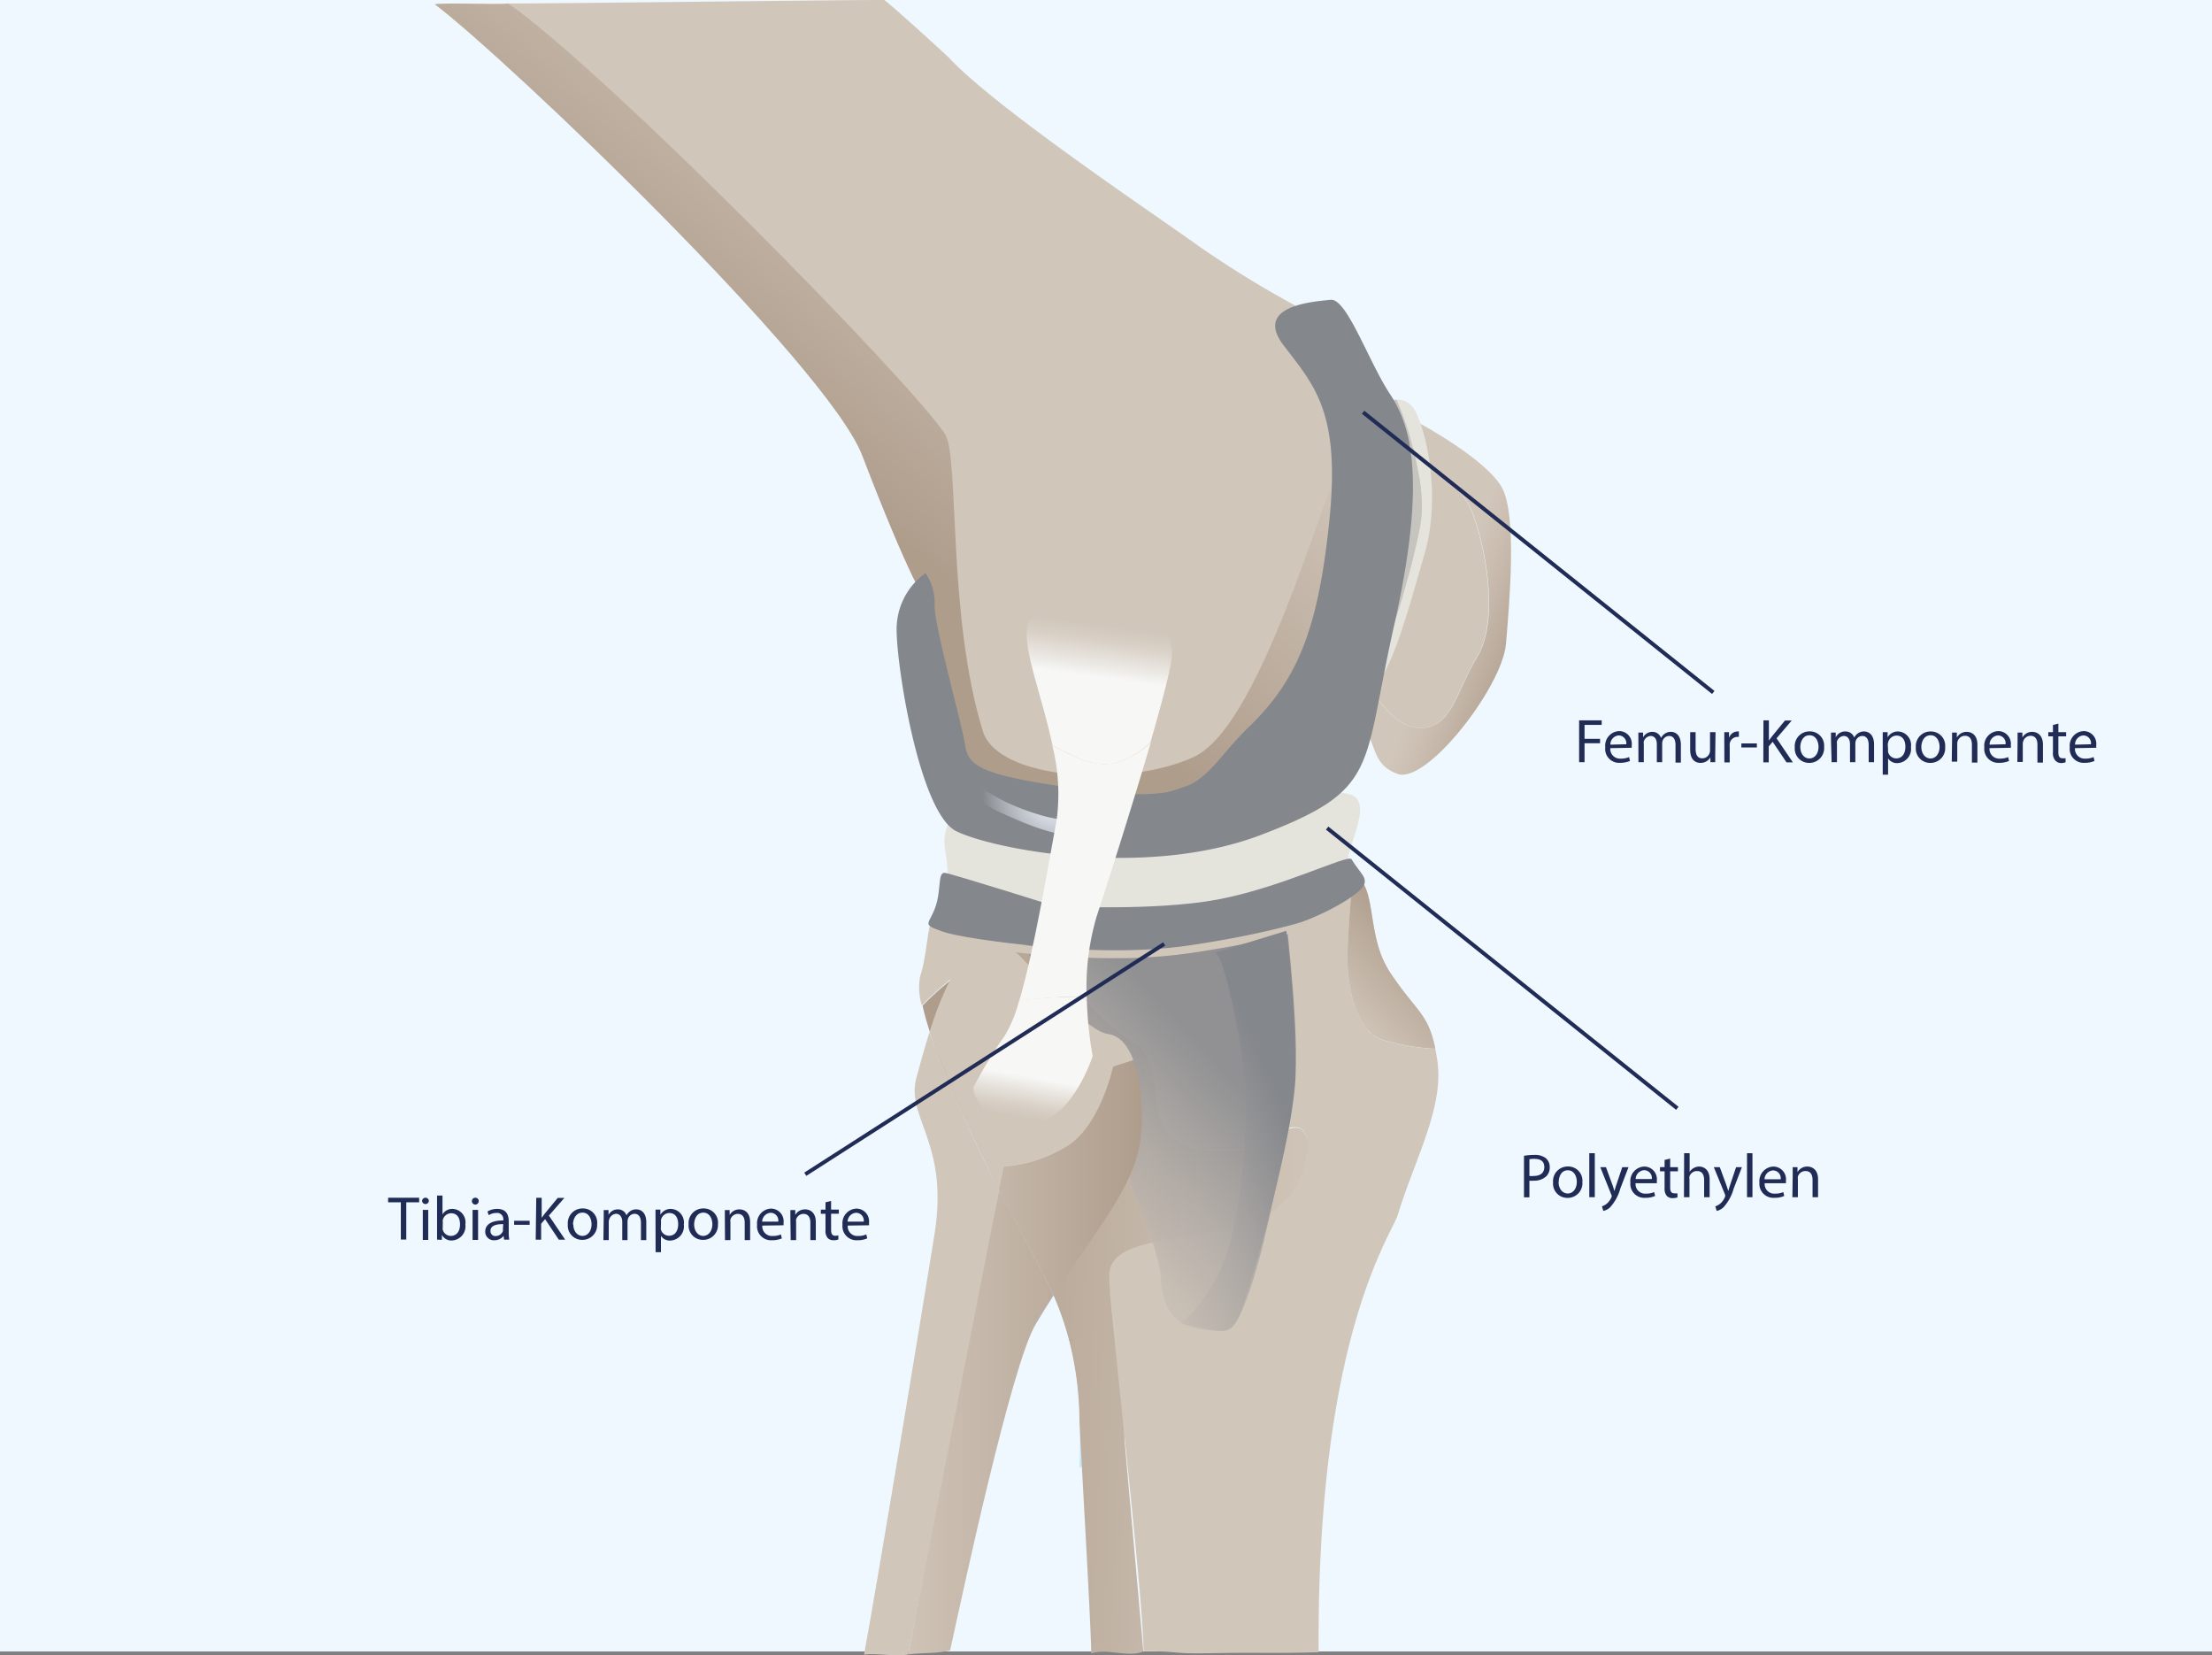 <?xml version="1.0" encoding="UTF-8"?>
<svg xmlns="http://www.w3.org/2000/svg" xmlns:xlink="http://www.w3.org/1999/xlink" viewBox="0 0 285.24 213.38">
  <rect x="0" y="0" width="285.24" height="213.38" fill="#808080" stroke="none"/>
  <defs>
    <style>.cls-1{fill:#eff8ff;}.cls-2{fill:#c6e8fb;}.cls-3{fill:url(#Unbenannter_Verlauf_9);}.cls-4{fill:#d1c6ba;}.cls-5{opacity:0.83;fill:url(#Unbenannter_Verlauf_76);}.cls-6{fill:url(#Unbenannter_Verlauf_11);}.cls-7{fill:url(#Unbenannter_Verlauf_17);}.cls-8{fill:#e4e3dc;}.cls-9{fill:#c6c4be;}.cls-10{fill:#84878c;}.cls-11{fill:url(#Unbenannter_Verlauf_9-2);}.cls-12{fill:url(#Unbenannter_Verlauf_9-3);}.cls-13{fill:url(#Unbenannter_Verlauf_9-4);}.cls-14{fill:url(#Unbenannter_Verlauf_9-5);}.cls-15{fill:url(#Unbenannter_Verlauf_9-6);}.cls-16{fill:url(#Unbenannter_Verlauf_9-7);}.cls-17{fill:url(#Unbenannter_Verlauf_9-8);}.cls-18{fill:url(#Unbenannter_Verlauf_9-9);}.cls-19{fill:url(#Unbenannter_Verlauf_9-10);}.cls-20{fill:url(#Unbenannter_Verlauf_9-11);}.cls-21{fill:url(#Unbenannter_Verlauf_9-12);}.cls-22{fill:url(#Unbenannter_Verlauf_9-13);}.cls-23{fill:url(#Unbenannter_Verlauf_9-14);}.cls-24{fill:url(#Unbenannter_Verlauf_9-15);}.cls-25{fill:url(#Unbenannter_Verlauf_9-16);}.cls-26{fill:url(#Unbenannter_Verlauf_9-17);}.cls-27{fill:url(#Unbenannter_Verlauf_9-18);}.cls-28{fill:url(#Unbenannter_Verlauf_9-19);}.cls-29{fill:url(#Unbenannter_Verlauf_9-20);}.cls-30{fill:url(#Unbenannter_Verlauf_9-21);}.cls-31{fill:url(#Unbenannter_Verlauf_9-22);}.cls-32{fill:url(#Unbenannter_Verlauf_9-23);}.cls-33{fill:url(#Unbenannter_Verlauf_9-24);}.cls-34{fill:url(#Unbenannter_Verlauf_9-25);}.cls-35{fill:url(#Unbenannter_Verlauf_10);}.cls-36{fill:url(#Unbenannter_Verlauf_35);}.cls-37{fill:url(#Unbenannter_Verlauf_38);}.cls-38{fill:url(#Unbenannter_Verlauf_24);}.cls-39{fill:#212c56;}.cls-40{fill:url(#Unbenannter_Verlauf_8);}.cls-41{fill:url(#Unbenannter_Verlauf_8-2);}.cls-42{fill:url(#Unbenannter_Verlauf_24-2);}.cls-43{fill:#f7f7f6;}.cls-44{fill:url(#Unbenannter_Verlauf_75);}</style>
    <linearGradient id="Unbenannter_Verlauf_9" x1="172.15" y1="168.89" x2="120.08" y2="167.18" gradientUnits="userSpaceOnUse">
      <stop offset="0" stop-color="#d1c6ba"></stop>
      <stop offset="0.3" stop-color="#cabdb0"></stop>
      <stop offset="0.79" stop-color="#b7a797"></stop>
      <stop offset="0.97" stop-color="#af9d8c"></stop>
    </linearGradient>
    <linearGradient id="Unbenannter_Verlauf_76" x1="129.7" y1="161.31" x2="157.23" y2="135.45" gradientUnits="userSpaceOnUse">
      <stop offset="0.12" stop-color="#d1c6ba"></stop>
      <stop offset="0.3" stop-color="#c7beb4"></stop>
      <stop offset="0.59" stop-color="#aea9a5"></stop>
      <stop offset="0.97" stop-color="#84878c"></stop>
    </linearGradient>
    <linearGradient id="Unbenannter_Verlauf_11" x1="148.44" y1="5.62" x2="100.91" y2="62.81" gradientUnits="userSpaceOnUse">
      <stop offset="0.34" stop-color="#d1c6ba"></stop>
      <stop offset="0.94" stop-color="#af9d8c"></stop>
    </linearGradient>
    <linearGradient id="Unbenannter_Verlauf_17" x1="174.36" y1="74.41" x2="196.94" y2="82.98" gradientUnits="userSpaceOnUse">
      <stop offset="0.54" stop-color="#d1c6ba"></stop>
      <stop offset="0.68" stop-color="#cabdb0"></stop>
      <stop offset="0.92" stop-color="#b7a797"></stop>
      <stop offset="1" stop-color="#af9d8c"></stop>
    </linearGradient>
    <linearGradient id="Unbenannter_Verlauf_9-2" x1="172.67" y1="153.05" x2="120.59" y2="151.34" xlink:href="#Unbenannter_Verlauf_9"></linearGradient>
    <linearGradient id="Unbenannter_Verlauf_9-3" x1="172.8" y1="149.08" x2="120.72" y2="147.38" xlink:href="#Unbenannter_Verlauf_9"></linearGradient>
    <linearGradient id="Unbenannter_Verlauf_9-4" x1="173.19" y1="137.15" x2="121.11" y2="135.45" xlink:href="#Unbenannter_Verlauf_9"></linearGradient>
    <linearGradient id="Unbenannter_Verlauf_9-5" x1="173.44" y1="129.5" x2="121.36" y2="127.8" xlink:href="#Unbenannter_Verlauf_9"></linearGradient>
    <linearGradient id="Unbenannter_Verlauf_9-6" x1="173.52" y1="127.11" x2="121.44" y2="125.4" xlink:href="#Unbenannter_Verlauf_9"></linearGradient>
    <linearGradient id="Unbenannter_Verlauf_9-7" x1="173.6" y1="124.66" x2="121.52" y2="122.96" xlink:href="#Unbenannter_Verlauf_9"></linearGradient>
    <linearGradient id="Unbenannter_Verlauf_9-8" x1="172.44" y1="160.08" x2="120.36" y2="158.38" xlink:href="#Unbenannter_Verlauf_9"></linearGradient>
    <linearGradient id="Unbenannter_Verlauf_9-9" x1="173.21" y1="136.36" x2="121.14" y2="134.65" xlink:href="#Unbenannter_Verlauf_9"></linearGradient>
    <linearGradient id="Unbenannter_Verlauf_9-10" x1="173.56" y1="125.72" x2="121.49" y2="124.02" xlink:href="#Unbenannter_Verlauf_9"></linearGradient>
    <linearGradient id="Unbenannter_Verlauf_9-11" x1="172.91" y1="145.66" x2="120.84" y2="143.96" xlink:href="#Unbenannter_Verlauf_9"></linearGradient>
    <linearGradient id="Unbenannter_Verlauf_9-12" x1="172.3" y1="164.33" x2="120.23" y2="162.62" xlink:href="#Unbenannter_Verlauf_9"></linearGradient>
    <linearGradient id="Unbenannter_Verlauf_9-13" x1="173.39" y1="130.96" x2="121.32" y2="129.25" xlink:href="#Unbenannter_Verlauf_9"></linearGradient>
    <linearGradient id="Unbenannter_Verlauf_9-14" x1="171.75" y1="181.22" x2="119.67" y2="179.52" xlink:href="#Unbenannter_Verlauf_9"></linearGradient>
    <linearGradient id="Unbenannter_Verlauf_9-15" x1="173.61" y1="124.22" x2="121.54" y2="122.52" xlink:href="#Unbenannter_Verlauf_9"></linearGradient>
    <linearGradient id="Unbenannter_Verlauf_9-16" x1="172.35" y1="162.68" x2="120.28" y2="160.98" xlink:href="#Unbenannter_Verlauf_9"></linearGradient>
    <linearGradient id="Unbenannter_Verlauf_9-17" x1="172.39" y1="161.69" x2="120.31" y2="159.99" xlink:href="#Unbenannter_Verlauf_9"></linearGradient>
    <linearGradient id="Unbenannter_Verlauf_9-18" x1="172.43" y1="160.38" x2="120.36" y2="158.67" xlink:href="#Unbenannter_Verlauf_9"></linearGradient>
    <linearGradient id="Unbenannter_Verlauf_9-19" x1="172.24" y1="166.29" x2="120.16" y2="164.59" xlink:href="#Unbenannter_Verlauf_9"></linearGradient>
    <linearGradient id="Unbenannter_Verlauf_9-20" x1="171.93" y1="175.7" x2="119.85" y2="173.99" xlink:href="#Unbenannter_Verlauf_9"></linearGradient>
    <linearGradient id="Unbenannter_Verlauf_9-21" x1="172.41" y1="161.01" x2="120.33" y2="159.3" xlink:href="#Unbenannter_Verlauf_9"></linearGradient>
    <linearGradient id="Unbenannter_Verlauf_9-22" x1="172.09" y1="170.64" x2="120.02" y2="168.94" xlink:href="#Unbenannter_Verlauf_9"></linearGradient>
    <linearGradient id="Unbenannter_Verlauf_9-23" x1="172.2" y1="167.27" x2="120.13" y2="165.57" xlink:href="#Unbenannter_Verlauf_9"></linearGradient>
    <linearGradient id="Unbenannter_Verlauf_9-24" x1="172.13" y1="169.5" x2="120.06" y2="167.79" xlink:href="#Unbenannter_Verlauf_9"></linearGradient>
    <linearGradient id="Unbenannter_Verlauf_9-25" x1="172.17" y1="168.26" x2="120.1" y2="166.56" xlink:href="#Unbenannter_Verlauf_9"></linearGradient>
    <linearGradient id="Unbenannter_Verlauf_10" x1="172.79" y1="130.51" x2="183.26" y2="120.65" gradientUnits="userSpaceOnUse">
      <stop offset="0" stop-color="#d1c6ba"></stop>
      <stop offset="0.35" stop-color="#c4b7a9"></stop>
      <stop offset="0.99" stop-color="#af9d8c"></stop>
    </linearGradient>
    <radialGradient id="Unbenannter_Verlauf_35" cx="1826.64" cy="-395.61" fx="1846.234" r="19.59" gradientTransform="matrix(1.35, -0.09, 0.07, 0.95, -2285.88, 631.27)" gradientUnits="userSpaceOnUse">
      <stop offset="0" stop-color="#d3d9e2"></stop>
      <stop offset="0.16" stop-color="#cad0d8"></stop>
      <stop offset="0.44" stop-color="#b3b7bf"></stop>
      <stop offset="0.79" stop-color="#8c8f95"></stop>
      <stop offset="0.86" stop-color="#84878c"></stop>
    </radialGradient>
    <radialGradient id="Unbenannter_Verlauf_38" cx="136.31" cy="102.41" r="11.25" gradientUnits="userSpaceOnUse">
      <stop offset="0" stop-color="#edf3fc"></stop>
      <stop offset="0.14" stop-color="#e4eaf2"></stop>
      <stop offset="0.36" stop-color="#ccd1d9"></stop>
      <stop offset="0.65" stop-color="#a5a9af"></stop>
      <stop offset="0.86" stop-color="#84878c"></stop>
    </radialGradient>
    <linearGradient id="Unbenannter_Verlauf_24" x1="142.11" y1="80.54" x2="141.03" y2="88.36" gradientUnits="userSpaceOnUse">
      <stop offset="0" stop-color="#d1c6ba"></stop>
      <stop offset="0.22" stop-color="#d7cec4"></stop>
      <stop offset="0.57" stop-color="#e7e3dd"></stop>
      <stop offset="0.86" stop-color="#f7f7f6"></stop>
    </linearGradient>
    <linearGradient id="Unbenannter_Verlauf_8" x1="117.51" y1="151.86" x2="147.18" y2="151.86" gradientUnits="userSpaceOnUse">
      <stop offset="0" stop-color="#d1c6ba"></stop>
      <stop offset="1" stop-color="#af9d8c"></stop>
    </linearGradient>
    <linearGradient id="Unbenannter_Verlauf_8-2" x1="114.41" y1="183.34" x2="149.11" y2="183.34" xlink:href="#Unbenannter_Verlauf_8"></linearGradient>
    <linearGradient id="Unbenannter_Verlauf_24-2" x1="132.13" y1="144.17" x2="133.22" y2="138.02" xlink:href="#Unbenannter_Verlauf_24"></linearGradient>
    <linearGradient id="Unbenannter_Verlauf_75" x1="127.78" y1="160.18" x2="166.98" y2="142.95" gradientUnits="userSpaceOnUse">
      <stop offset="0.26" stop-color="#d1c6ba"></stop>
      <stop offset="0.41" stop-color="#c7beb4"></stop>
      <stop offset="0.66" stop-color="#aea9a5"></stop>
      <stop offset="0.97" stop-color="#84878c"></stop>
    </linearGradient>
  </defs>
  <g id="Ebene_2" data-name="Ebene 2">
    <g id="Ebene_1-2" data-name="Ebene 1">
      <rect class="cls-1" x="36.17" y="-36.17" width="212.9" height="285.24" transform="translate(249.07 -36.17) rotate(90)"></rect>
      <path class="cls-2" d="M130.78,157.12c4.66,8.86,7.92,13.53,8.39,25.65.09,2.23.08,4.4,0,6.45q3-1.08,5.85-2.32c0-.52,0-1,0-1.55v-.16c0-1-.11-2.08-.19-3.12v-.13c-.08-1.08-.18-2.15-.28-3.2v0c-.28-2.8-.63-5.49-.92-7.85q-.06-.51-.12-1c0-.11,0-.22,0-.32,0-.29-.07-.57-.1-.85l0-.29c0-.34-.08-.67-.11-1a1.64,1.64,0,0,0,0-.22c0-.28-.05-.55-.07-.81,0,0,0-.1,0-.15,0-.29,0-.56-.06-.81v-.19c0-.25,0-.49,0-.71h0a3.07,3.07,0,0,1,.91-2.28l0,0a5,5,0,0,1,1.26-.88c.21-.11.43-.21.67-.31s.67-.25,1-.36a32.51,32.51,0,0,1,3.78-.85l1.43-.24,1.49-.25c1.27-.22,2.59-.45,3.91-.74,1.06-.22,2.13-.49,3.18-.8a11.4,11.4,0,0,0,4.93-2.92,10.71,10.71,0,0,0,2.45-4,9.87,9.87,0,0,0,.28-1,8.36,8.36,0,0,0,.22-1.84,3.24,3.24,0,0,0-.74-2.41.91.91,0,0,0-.39-.2,1.54,1.54,0,0,0-.43-.06,4.33,4.33,0,0,0-2.2.7c-.31.17-.61.36-.92.55a9.51,9.51,0,0,1-3.28,1.58,2.59,2.59,0,0,1-.48,0c-.32,0-.71,0-1.16.05s-1,0-1.5.06c-3.24,0-7.67-.53-8.3-6a38.7,38.7,0,0,0-.66-4.21,10.81,10.81,0,0,0-.38-1.32,5.16,5.16,0,0,0-.44-.94,3.2,3.2,0,0,0-.51-.67,4,4,0,0,0-.3-.28,4.26,4.26,0,0,0-.53-.39c-.21-.15-.44-.29-.68-.45s-.46-.28-.72-.46a25.87,25.87,0,0,1-3.27-2.81c-.59-.58-1.19-1.19-1.78-1.8l-1.15-1.2-1.09-1.15c-.51-.54-1-1-1.41-1.46h0c-.14-.14-.28-.27-.41-.41l-.58-.57c-.18-.18-.37-.36-.55-.52a7.83,7.83,0,0,0-.74-.58,4.32,4.32,0,0,0-1.65-.73,4.53,4.53,0,0,0-1-.11,10,10,0,0,0-2.65.39,9.08,9.08,0,0,0-1.65.65c-.41.2-.82.42-1.23.67a40.76,40.76,0,0,0-6.9,5.65C120.46,136.63,127,149.94,130.78,157.12Z"></path>
      <path class="cls-3" d="M130.78,157.12c4.66,8.86,7.92,13.53,8.39,25.65.09,2.23,1.61,28.34,1.54,30.39,2-.72,4.79.58,6.71-.26,0-.51-2.41-27-2.43-27.55v-.16c0-1-.11-2.08-.19-3.12v-.13c-.08-1.08-.18-2.15-.28-3.2v0c-.28-2.8-.63-5.49-.92-7.85q-.06-.51-.12-1c0-.11,0-.22,0-.32,0-.29-.07-.57-.1-.85l0-.29c0-.34-.08-.67-.11-1a1.64,1.64,0,0,0,0-.22c0-.28-.05-.55-.07-.81,0,0,0-.1,0-.15,0-.29,0-.56-.06-.81v-.19c0-.25,0-.49,0-.71h0a3.07,3.07,0,0,1,.91-2.28l0,0a5,5,0,0,1,1.26-.88c.21-.11.43-.21.67-.31s.67-.25,1-.36a32.51,32.51,0,0,1,3.78-.85l1.43-.24,1.49-.25c1.27-.22,2.59-.45,3.91-.74,1.06-.22,2.13-.49,3.18-.8a11.4,11.4,0,0,0,4.93-2.92,10.71,10.71,0,0,0,2.45-4,9.87,9.87,0,0,0,.28-1,8.36,8.36,0,0,0,.22-1.84,3.24,3.24,0,0,0-.74-2.41.91.91,0,0,0-.39-.2,1.54,1.54,0,0,0-.43-.06,4.33,4.33,0,0,0-2.2.7c-.31.17-.61.36-.92.55a9.51,9.51,0,0,1-3.28,1.58,2.59,2.59,0,0,1-.48,0c-.32,0-.71,0-1.16.05s-1,0-1.5.06c-3.24,0-7.67-.53-8.3-6a38.7,38.7,0,0,0-.66-4.21,10.81,10.81,0,0,0-.38-1.32,5.16,5.16,0,0,0-.44-.94,3.2,3.2,0,0,0-.51-.67,4,4,0,0,0-.3-.28,4.26,4.26,0,0,0-.53-.39c-.21-.15-.44-.29-.68-.45s-.46-.28-.72-.46a25.87,25.87,0,0,1-3.27-2.81c-.59-.58-1.19-1.19-1.78-1.8l-1.15-1.2-1.09-1.15c-.51-.54-1-1-1.41-1.46h0c-.14-.14-.28-.27-.41-.41l-.58-.57c-.18-.18-.37-.36-.55-.52a7.83,7.83,0,0,0-.74-.58,4.32,4.32,0,0,0-1.65-.73,4.53,4.53,0,0,0-1-.11,10,10,0,0,0-2.65.39,9.08,9.08,0,0,0-1.65.65c-.41.2-.82.42-1.23.67a40.76,40.76,0,0,0-6.9,5.65C120.46,136.63,127,149.94,130.78,157.12Z"></path>
      <path class="cls-4" d="M185.33,136.61c-.08-.52-.16-1-.25-1.4a28.05,28.05,0,0,1-6.89-1.18c-3.58-1.27-4.43-7.38-4.43-10.54,0-2.29.44-7.89.69-10.81a4.24,4.24,0,0,0-1.71-.32c-5.59,0-15.85,7-23.78,7s-21.45-3.73-25.64-3.73-3.27,6.06-4.67,10.25a7.77,7.77,0,0,0,.22,3.73c1.28-1.29,6.15-6,9.78-7,4.22-1.12,5.34.28,7.59,2.53s6.18,6.75,8.71,8.43,3.38,1.41,4.22,8.72,8.43,5.9,11,5.9,5.06-3.37,7.31-2.81,1.68,9.84-6.75,12.37-17.7,1.68-17.7,6.74c0,4,4.29,39.84,4.43,48.38,4.77,0,3.59.36,8.52.26,6.7-.13,7.89.05,14.06-.13-.26-40.64,9.37-53.72,10.2-56.37C182.53,149.2,186.27,142.67,185.33,136.61Z"></path>
      <path class="cls-5" d="M132.12,121.91s17.29,36,17.55,42.66,4.39,7,8.26,7,8.26-27.36,9-32.19-1-20.12-1-20.12Z"></path>
      <path class="cls-4" d="M121.35,60.25c2.91,12.14-1.09,19.24-1.69,23.84.31,8,.07,13.34,9.2,16,11.19,3.26,28,6.68,37.31-12.44s6.11-29.84,5.64-33.57-7.46-10.51-6.06-12.38S167,39.38,167,39.38a132.29,132.29,0,0,1-12.46-7.68C149.43,28,128.45,14,122.38,7.45,122.21,7.26,114.26,0,114,0c-7.16,0-41,.45-48.45.45C78.46,10.77,119.12,51,121.35,60.25Z"></path>
      <path class="cls-6" d="M154,97.56c-8.54,4-25.3,3.06-27.26-3.3-4.63-14.94-3-35.53-4.89-38.33C117.23,49,78.57,9.65,65.55.45c-1.3.16-8.44-.13-9.49.1,9.44,7.14,50.7,46.6,55.13,58.19,6.07,15.85,8.19,18.79,8.19,18.79s-3.13,18.73,2.67,20.1c5.49,1.3,15.38,7.28,22.06,9.27,4.55,1.36,11.88-4.14,15.46-2.67,5.19,2.14,10.12-10.83,10.12-8.85,0,1.37,4.42-37.64,4.49-35.83C173.62,50.83,164.35,92.63,154,97.56Z"></path>
      <path class="cls-4" d="M183,93.84c4.21.14,4.77-4.78,7.44-9.14s1.41-12.93-.42-18.13c-1.67-4.76-5.22-5.51-7-6.69-.09,6-.75,15.78-3.79,22.17A23.42,23.42,0,0,1,176,87.29C176.69,88.65,179.39,93.71,183,93.84Z"></path>
      <path class="cls-7" d="M174.61,91.85c3.26,3.73,1.86,6.52,5.59,7.92s13.53-11.19,14-16.78,1.4-16.32-.46-20S183,54.54,183,54.54s.11,2.14.06,5.34c1.78,1.18,5.33,1.93,7,6.69,1.83,5.2,3.1,13.78.42,18.13S187.25,94,183,93.84c-3.65-.13-6.35-5.19-7-6.55C173.36,90.41,172.19,89.08,174.61,91.85Z"></path>
      <path class="cls-8" d="M182.3,52.68a2.49,2.49,0,0,0-2.22-1.16c.1.2.2.41.29.64,1.5,3.52,3.67,10.92,2.75,15.68s-3.82,16.35-6.83,20.06a11.44,11.44,0,0,1-3,2.69,3.63,3.63,0,0,0,3.15-1.08c3-2.56,4.9-10,7.23-18S183.7,54.78,182.3,52.68Z"></path>
      <path class="cls-9" d="M176.29,87.9c3-3.71,5.91-15.31,6.83-20.06s-1.25-12.16-2.75-15.68c-.09-.23-.19-.44-.29-.64a4.35,4.35,0,0,0-1.74.46l-6.76,37.53a3,3,0,0,0,1.74,1.08A11.44,11.44,0,0,0,176.29,87.9Z"></path>
      <path class="cls-8" d="M125.42,106.53s-2.34-2.33-3.27,0,.24,4,0,6.53-1.16,4.2-.46,5.83,13.05,3.73,28.44,2.8,26.88-7.84,24.32-9,3.05-8.5,0-10.13-10.25,3.65-10.25,3.65l-14.78,2-18,.23Z"></path>
      <path class="cls-10" d="M119.35,73.88a8.89,8.89,0,0,0-3.73,7.28c0,4.92,3,23.69,7.7,26s24.3,6.17,39.27.48c15.42-5.87,13-8.42,17.17-26.95s2.31-25.62-.49-29.84-5.59-12.43-7.69-12.2-10,.7-6.06,5.87,7.32,8.56,5.92,22.4-4,20.63-10.33,26.73-5.54,10.15-20.23,8.27-16-3.12-16.44-5.94-3.92-15.1-3.92-17.91A6.91,6.91,0,0,0,119.35,73.88Z"></path>
      <path class="cls-2" d="M144.49,178.71v0Z"></path>
      <path class="cls-2" d="M143,164.53c0,.22,0,.46,0,.71C143,165,143,164.75,143,164.53Z"></path>
      <path class="cls-2" d="M143.45,169.87q.06.48.12,1Q143.51,170.35,143.45,169.87Z"></path>
      <path class="cls-2" d="M144.78,181.94v0Z"></path>
      <path class="cls-2" d="M143,165.43c0,.25,0,.52.06.81C143,166,143,165.68,143,165.43Z"></path>
      <path class="cls-2" d="M167.83,145.61a3.24,3.24,0,0,1,.74,2.41A3.24,3.24,0,0,0,167.83,145.61Z"></path>
      <path class="cls-2" d="M143.08,166.39c0,.26,0,.53.07.81C143.12,166.92,143.1,166.65,143.08,166.39Z"></path>
      <path class="cls-2" d="M143.17,167.42c0,.32.07.65.11,1C143.24,168.07,143.2,167.74,143.17,167.42Z"></path>
      <path class="cls-2" d="M143.31,168.7c0,.28.06.56.1.85C143.37,169.26,143.34,169,143.31,168.7Z"></path>
      <path class="cls-2" d="M136.25,125.18h0c-.14-.14-.28-.27-.41-.41.13.14.27.27.41.41Z"></path>
      <path class="cls-2" d="M131.3,122.25a4.53,4.53,0,0,1,1,.11A4.53,4.53,0,0,0,131.3,122.25Z"></path>
      <path class="cls-2" d="M132.31,122.36a4.32,4.32,0,0,1,1.65.73A4.32,4.32,0,0,0,132.31,122.36Z"></path>
      <path class="cls-2" d="M125.77,124c.41-.25.82-.47,1.23-.67C126.59,123.49,126.18,123.71,125.77,124Z"></path>
      <path class="cls-2" d="M145.86,161c-.24.1-.46.2-.67.31C145.4,161.22,145.62,161.12,145.86,161Z"></path>
      <path class="cls-2" d="M134.7,123.67c.18.16.37.34.55.52C135.07,124,134.88,123.83,134.7,123.67Z"></path>
      <path class="cls-2" d="M143.9,162.24l0,0Z"></path>
      <path class="cls-11" d="M168.07,150.85a10.71,10.71,0,0,1-2.45,4A10.71,10.71,0,0,0,168.07,150.85Z"></path>
      <path class="cls-12" d="M168.57,148a8.36,8.36,0,0,1-.22,1.84A8.36,8.36,0,0,0,168.57,148Z"></path>
      <path class="cls-13" d="M147.69,135.85a5.16,5.16,0,0,1,.44.94A5.16,5.16,0,0,0,147.69,135.85Z"></path>
      <path class="cls-14" d="M138.75,127.79l1.15,1.2Z"></path>
      <path class="cls-15" d="M136.25,125.18c.42.42.9.92,1.41,1.46C137.15,126.1,136.67,125.6,136.25,125.18Z"></path>
      <path class="cls-16" d="M134,123.09a7.83,7.83,0,0,1,.74.58A7.83,7.83,0,0,0,134,123.09Z"></path>
      <path class="cls-17" d="M153.6,159.32l-1.49.25Z"></path>
      <path class="cls-18" d="M147.18,135.18a3.2,3.2,0,0,1,.51.67A3.2,3.2,0,0,0,147.18,135.18Z"></path>
      <path class="cls-19" d="M135.25,124.19l.58.57Z"></path>
      <path class="cls-20" d="M167.83,145.61a.91.91,0,0,0-.39-.2,1.54,1.54,0,0,0-.43-.06,1.54,1.54,0,0,1,.43.06A.91.91,0,0,1,167.83,145.61Z"></path>
      <path class="cls-21" d="M143,164.52h0a3.07,3.07,0,0,1,.91-2.28A3.07,3.07,0,0,0,143,164.52Z"></path>
      <path class="cls-22" d="M141.68,130.79c-.59-.58-1.19-1.19-1.78-1.8C140.49,129.6,141.09,130.21,141.68,130.79Z"></path>
      <path class="cls-23" d="M144.5,178.74c.1,1,.2,2.12.28,3.2C144.7,180.86,144.6,179.79,144.5,178.74Z"></path>
      <path class="cls-24" d="M131.3,122.25a10,10,0,0,0-2.65.39,9.08,9.08,0,0,0-1.65.65,9.08,9.08,0,0,1,1.65-.65A10,10,0,0,1,131.3,122.25Z"></path>
      <path class="cls-25" d="M145.19,161.33a5,5,0,0,0-1.26.88A5,5,0,0,1,145.19,161.33Z"></path>
      <path class="cls-26" d="M146.9,160.66c-.37.11-.71.23-1,.36C146.19,160.89,146.53,160.77,146.9,160.66Z"></path>
      <path class="cls-27" d="M152.11,159.57l-1.43.24Z"></path>
      <path class="cls-28" d="M143,165.24v0Z"></path>
      <path class="cls-29" d="M143.57,170.86c.29,2.36.64,5,.92,7.85C144.21,175.91,143.86,173.22,143.57,170.86Z"></path>
      <path class="cls-30" d="M150.68,159.81a32.51,32.51,0,0,0-3.78.85A32.51,32.51,0,0,1,150.68,159.81Z"></path>
      <path class="cls-31" d="M143.41,169.55c0,.1,0,.21,0,.32C143.43,169.76,143.42,169.65,143.41,169.55Z"></path>
      <path class="cls-32" d="M143.07,166.24s0,.1,0,.15S143.07,166.29,143.07,166.24Z"></path>
      <path class="cls-33" d="M143.28,168.41l0,.29Z"></path>
      <path class="cls-34" d="M143.15,167.2a1.64,1.64,0,0,1,0,.22A1.64,1.64,0,0,0,143.15,167.2Z"></path>
      <polygon class="cls-2" points="119.81 194.14 124.85 171.44 119.81 194.14 119.81 194.14"></polygon>
      <path class="cls-1" d="M126.24,193a102.42,102.42,0,0,0,12.94-3.73c.07-2.05.08-4.22,0-6.45A40.72,40.72,0,0,0,135.84,167c-.76,1.17-1.52,2.38-2.26,3.64C130.44,175.94,127.94,185.22,126.24,193Z"></path>
      <path class="cls-2" d="M118.87,129.61a40.76,40.76,0,0,1,6.9-5.65A40.76,40.76,0,0,0,118.87,129.61Z"></path>
      <path class="cls-2" d="M126.24,193c1.7-7.73,4.2-17,7.34-22.3.74-1.26,1.5-2.47,2.26-3.64-1.37-3.13-3.09-6.13-5.06-9.89-.59-1.11-1.24-2.38-1.93-3.74l-9,40.76C122,193.81,124.13,193.42,126.24,193Z"></path>
      <path class="cls-4" d="M178.19,134a28.05,28.05,0,0,0,6.89,1.18c-.94-4.61-2.4-4.67-5.81-9.79-3.27-4.91-1.52-11.25-4.82-12.74-.25,2.92-.69,8.52-.69,10.81C173.76,126.65,174.61,132.76,178.19,134Z"></path>
      <path class="cls-35" d="M178.19,134a28.05,28.05,0,0,0,6.89,1.18c-.94-4.61-2.4-4.67-5.81-9.79-3.27-4.91-1.52-11.25-4.82-12.74-.25,2.92-.69,8.52-.69,10.81C173.76,126.65,174.61,132.76,178.19,134Z"></path>
      <path class="cls-36" d="M172.22,57.56a13.34,13.34,0,0,0,.65,5.84c1.08,3.15,0,15.59-1.82,20.16-3,7.5-9.09,13.94-15.68,16.83s-11.24,2.77-10.58,4.14,3.29,1.6,8.88-.6S171.28,97.25,174.35,92s5.31-18.41,4.61-24.22-3.23-9.25-4.41-9.77A5.48,5.48,0,0,0,172.22,57.56Z"></path>
      <path class="cls-37" d="M121.35,97.14a15.48,15.48,0,0,0,7.16,7.38c5.06,2.31,8.64,3.79,13.49,3.16s6.33-.85,7.8-2.11,1.48-1.9,1.48-1.9-9.49,3.59-16.87,1.48S123.88,99.46,122.82,98,121.35,97.14,121.35,97.14Z"></path>
      <path class="cls-38" d="M142.63,80.07c-4.62-1-9.91-3.22-10.22,1.39-.19,3,2.06,8.73,3.32,14.66,2.66,1.25,5.15,3,8.3,2.18a10.59,10.59,0,0,0,4.33-2.62c1.25-4.35,2.26-8.12,2.63-10.16C152,79.83,147.26,81.09,142.63,80.07Z"></path>
      <rect class="cls-39" x="198.1" y="42.29" width="0.5" height="57.83" transform="translate(18.84 181.61) rotate(-51.34)"></rect>
      <path class="cls-39" d="M203.63,92.87h2.91v.58h-2.21v1.8h2v.57h-2v2.44h-.7Z"></path>
      <path class="cls-39" d="M207.65,96.45A1.25,1.25,0,0,0,209,97.8a2.57,2.57,0,0,0,1.07-.2l.12.5a3.17,3.17,0,0,1-1.29.24,1.79,1.79,0,0,1-1.9-2,1.88,1.88,0,0,1,1.82-2.09,1.63,1.63,0,0,1,1.59,1.82,2.38,2.38,0,0,1,0,.33Zm2.06-.5a1,1,0,0,0-1-1.14A1.17,1.17,0,0,0,207.66,96Z"></path>
      <path class="cls-39" d="M211.27,95.44c0-.4,0-.73,0-1h.61l0,.62h0a1.33,1.33,0,0,1,1.21-.71,1.15,1.15,0,0,1,1.1.78h0a1.59,1.59,0,0,1,.44-.51,1.33,1.33,0,0,1,.85-.27c.51,0,1.27.34,1.27,1.68v2.28h-.69V96.07c0-.75-.27-1.19-.84-1.19a.91.91,0,0,0-.83.64,1.18,1.18,0,0,0-.05.35v2.39h-.69V95.94c0-.62-.27-1.06-.81-1.06a1,1,0,0,0-.87.7,1,1,0,0,0,0,.34v2.34h-.69Z"></path>
      <path class="cls-39" d="M221.18,97.2c0,.4,0,.76,0,1.06h-.62l0-.63h0a1.45,1.45,0,0,1-1.28.72c-.61,0-1.33-.34-1.33-1.7V94.39h.7v2.14c0,.74.22,1.23.86,1.23a1,1,0,0,0,1-1V94.39h.71Z"></path>
      <path class="cls-39" d="M222.35,95.6c0-.46,0-.85,0-1.21h.61l0,.76h0a1.16,1.16,0,0,1,1.07-.85.64.64,0,0,1,.2,0V95a.9.9,0,0,0-.24,0,1,1,0,0,0-.94.9,1.57,1.57,0,0,0,0,.33v2.06h-.69Z"></path>
      <path class="cls-39" d="M226.55,95.84v.52h-2v-.52Z"></path>
      <path class="cls-39" d="M227.4,92.87h.7v2.6h0l.43-.58,1.64-2h.87l-1.95,2.29,2.1,3.1h-.82l-1.78-2.65-.51.59v2.06h-.7Z"></path>
      <path class="cls-39" d="M235.22,96.29a1.9,1.9,0,0,1-1.93,2.06,1.84,1.84,0,0,1-1.85-2,1.89,1.89,0,0,1,1.91-2.06A1.83,1.83,0,0,1,235.22,96.29Zm-3.07,0c0,.85.48,1.49,1.17,1.49s1.18-.63,1.18-1.5c0-.66-.33-1.49-1.16-1.49S232.15,95.6,232.15,96.33Z"></path>
      <path class="cls-39" d="M236.11,95.44c0-.4,0-.73,0-1h.61l0,.62h0A1.33,1.33,0,0,1,238,94.3a1.15,1.15,0,0,1,1.1.78h0a1.59,1.59,0,0,1,.44-.51,1.33,1.33,0,0,1,.85-.27c.51,0,1.27.34,1.27,1.68v2.28h-.69V96.07c0-.75-.27-1.19-.84-1.19a.91.91,0,0,0-.83.64,1.18,1.18,0,0,0-.05.35v2.39h-.69V95.94c0-.62-.27-1.06-.81-1.06a1,1,0,0,0-.87.7,1,1,0,0,0,0,.34v2.34h-.69Z"></path>
      <path class="cls-39" d="M242.78,95.65c0-.49,0-.89,0-1.26h.63l0,.66h0a1.52,1.52,0,0,1,1.37-.75,1.75,1.75,0,0,1,1.64,2,1.83,1.83,0,0,1-1.76,2.08,1.36,1.36,0,0,1-1.19-.61h0v2.1h-.69Zm.69,1a1.27,1.27,0,0,0,0,.29,1.08,1.08,0,0,0,1.05.83c.75,0,1.18-.61,1.18-1.5s-.41-1.44-1.15-1.44a1.14,1.14,0,0,0-1.07.87,1.35,1.35,0,0,0-.05.29Z"></path>
      <path class="cls-39" d="M250.83,96.29a1.89,1.89,0,0,1-1.92,2.06,1.84,1.84,0,0,1-1.86-2A1.89,1.89,0,0,1,249,94.3,1.83,1.83,0,0,1,250.83,96.29Zm-3.07,0c0,.85.49,1.49,1.18,1.49s1.17-.63,1.17-1.5c0-.66-.32-1.49-1.16-1.49S247.76,95.6,247.76,96.33Z"></path>
      <path class="cls-39" d="M251.72,95.44c0-.4,0-.73,0-1h.62l0,.64h0a1.42,1.42,0,0,1,1.28-.73c.53,0,1.37.32,1.37,1.65v2.31h-.71V96c0-.62-.23-1.14-.89-1.14a1,1,0,0,0-1,1v2.33h-.71Z"></path>
      <path class="cls-39" d="M256.55,96.45a1.25,1.25,0,0,0,1.33,1.35,2.53,2.53,0,0,0,1.07-.2l.12.5a3.12,3.12,0,0,1-1.28.24,1.8,1.8,0,0,1-1.91-2,1.88,1.88,0,0,1,1.82-2.09,1.64,1.64,0,0,1,1.6,1.82,2.06,2.06,0,0,1,0,.33Zm2.07-.5a1,1,0,0,0-1-1.14A1.17,1.17,0,0,0,256.56,96Z"></path>
      <path class="cls-39" d="M260.17,95.44c0-.4,0-.73,0-1h.62l0,.64h0a1.42,1.42,0,0,1,1.28-.73c.53,0,1.37.32,1.37,1.65v2.31h-.71V96c0-.62-.23-1.14-.89-1.14a1,1,0,0,0-.95.72,1,1,0,0,0-.05.32v2.33h-.7Z"></path>
      <path class="cls-39" d="M265.43,93.28v1.11h1v.54h-1V97c0,.48.13.75.52.75a1.86,1.86,0,0,0,.41,0l0,.52a1.59,1.59,0,0,1-.62.1A1,1,0,0,1,265,98a1.41,1.41,0,0,1-.27-1V94.93h-.6v-.54h.6v-.93Z"></path>
      <path class="cls-39" d="M267.57,96.45a1.25,1.25,0,0,0,1.33,1.35,2.57,2.57,0,0,0,1.07-.2l.12.5a3.17,3.17,0,0,1-1.29.24,1.79,1.79,0,0,1-1.9-2,1.88,1.88,0,0,1,1.81-2.09,1.63,1.63,0,0,1,1.6,1.82,2.38,2.38,0,0,1,0,.33Zm2.06-.5a1,1,0,0,0-1-1.14A1.16,1.16,0,0,0,267.58,96Z"></path>
      <path class="cls-39" d="M196.52,149a7.43,7.43,0,0,1,1.33-.11,2.22,2.22,0,0,1,1.52.45,1.48,1.48,0,0,1,.47,1.13,1.59,1.59,0,0,1-.42,1.15,2.25,2.25,0,0,1-1.65.59,2.33,2.33,0,0,1-.55,0v2.15h-.7Zm.7,2.6a2.32,2.32,0,0,0,.57,0c.84,0,1.35-.4,1.35-1.15s-.5-1.05-1.27-1.05a3,3,0,0,0-.65.05Z"></path>
      <path class="cls-39" d="M204.05,152.38a1.89,1.89,0,0,1-1.92,2.05,1.84,1.84,0,0,1-1.86-2,1.89,1.89,0,0,1,1.92-2.05A1.83,1.83,0,0,1,204.05,152.38Zm-3.07,0c0,.84.49,1.48,1.18,1.48s1.17-.63,1.17-1.5c0-.66-.32-1.49-1.16-1.49S201,151.68,201,152.42Z"></path>
      <path class="cls-39" d="M204.94,148.67h.71v5.67h-.71Z"></path>
      <path class="cls-39" d="M207.09,150.47l.84,2.29c.09.26.19.56.25.79h0c.07-.23.15-.53.25-.81l.76-2.27H210l-1.06,2.76a5.89,5.89,0,0,1-1.33,2.43,1.86,1.86,0,0,1-.86.45l-.18-.59a2,2,0,0,0,.62-.34,2.26,2.26,0,0,0,.59-.79.58.58,0,0,0,.06-.17.71.71,0,0,0-.05-.18l-1.43-3.57Z"></path>
      <path class="cls-39" d="M210.91,152.54a1.23,1.23,0,0,0,1.33,1.34,2.6,2.6,0,0,0,1.07-.2l.12.5a3,3,0,0,1-1.29.24,1.79,1.79,0,0,1-1.9-1.95,1.87,1.87,0,0,1,1.81-2.08,1.63,1.63,0,0,1,1.6,1.82,2.63,2.63,0,0,1,0,.33ZM213,152a1,1,0,0,0-1-1.14,1.17,1.17,0,0,0-1.08,1.14Z"></path>
      <path class="cls-39" d="M215.37,149.36v1.11h1V151h-1v2.09c0,.48.14.75.53.75a1.81,1.81,0,0,0,.41,0l0,.53a1.89,1.89,0,0,1-.62.09,1,1,0,0,1-.76-.29,1.44,1.44,0,0,1-.28-1V151h-.59v-.54h.59v-.92Z"></path>
      <path class="cls-39" d="M217.17,148.67h.71v2.41h0a1.34,1.34,0,0,1,.51-.49,1.41,1.41,0,0,1,.72-.2c.52,0,1.35.32,1.35,1.65v2.3h-.71v-2.22c0-.62-.23-1.15-.89-1.15a1,1,0,0,0-1,.7.88.88,0,0,0,0,.34v2.33h-.71Z"></path>
      <path class="cls-39" d="M221.77,150.47l.84,2.29c.09.26.19.56.25.79h0c.07-.23.15-.53.25-.81l.76-2.27h.75l-1.06,2.76a5.89,5.89,0,0,1-1.33,2.43,1.86,1.86,0,0,1-.86.45l-.18-.59a2,2,0,0,0,.62-.34,2.26,2.26,0,0,0,.59-.79.58.58,0,0,0,.06-.17.71.71,0,0,0,0-.18L221,150.47Z"></path>
      <path class="cls-39" d="M225.28,148.67h.7v5.67h-.7Z"></path>
      <path class="cls-39" d="M227.56,152.54a1.23,1.23,0,0,0,1.32,1.34,2.62,2.62,0,0,0,1.08-.2l.12.5a3,3,0,0,1-1.29.24,1.8,1.8,0,0,1-1.91-1.95,1.88,1.88,0,0,1,1.82-2.08,1.64,1.64,0,0,1,1.6,1.82c0,.14,0,.25,0,.33Zm2.06-.51a1,1,0,0,0-1-1.14,1.17,1.17,0,0,0-1.08,1.14Z"></path>
      <path class="cls-39" d="M231.17,151.52c0-.4,0-.73,0-1.05h.62l0,.64h0a1.43,1.43,0,0,1,1.28-.72c.53,0,1.37.32,1.37,1.64v2.31h-.71v-2.23c0-.62-.23-1.14-.89-1.14a1,1,0,0,0-1,.72,1.11,1.11,0,0,0,0,.33v2.32h-.71Z"></path>
      <path class="cls-4" d="M124.85,171.44l4.65-21a17.73,17.73,0,0,0,7.87-2.53c4.49-2.53,6.18-10.4,6.18-10.4l2.6-.83c-.71-1.92-1.79-3.16-3.25-3.37-3.26-.46-10.72-9.79-12.12-10.72s-4.2-3.26-7,1.4a42.41,42.41,0,0,0-3.91,9.07,172.27,172.27,0,0,0,9,20.29Z"></path>
      <path class="cls-4" d="M120.52,159c-1.26,7.89-7.17,43.81-9.1,54.3,1.9-.19,3.81.29,5.68,0l8.13-40.52,3.62-19.39a172.27,172.27,0,0,1-9-20.29c-.61,1.93-1.15,3.89-1.68,5.85C116.79,144.07,122.38,147.33,120.52,159Z"></path>
      <path class="cls-40" d="M135.84,167c5.42-8.34,10.85-14.48,11.26-20.61a24.47,24.47,0,0,0-.95-9.69l-2.6.83s-1.69,7.87-6.18,10.4a17.73,17.73,0,0,1-7.87,2.53l-.65,2.91c.69,1.36,1.34,2.63,1.93,3.74C132.75,160.88,134.47,163.88,135.84,167Z"></path>
      <path class="cls-41" d="M122.52,212.77c1.69-7.73,7.92-36.83,11.06-42.12.74-1.26,1.5-2.47,2.26-3.64-1.37-3.13-3.09-6.13-5.06-9.89-.59-1.11-1.24-2.38-1.93-3.74L117.1,213.29C119.26,213,120.4,213.24,122.52,212.77Z"></path>
      <path class="cls-42" d="M125.49,140.25s0,3.6,6.16,4.62,9.25-8.73,9.25-8.73a49.5,49.5,0,0,1-.75-7.12,2.27,2.27,0,0,0-1.47-.53,60,60,0,0,0-7,.46l-.25,0a17,17,0,0,1-1.87,4.58A55.82,55.82,0,0,0,125.49,140.25Z"></path>
      <path class="cls-10" d="M136,116.81s12.72.7,21-.84,16.86-5.9,17.28-5.2c1.15,1.9,2.11,2.32,1.55,3.44s-7.31,6-20.52,7.73-30.91-.84-33.72-1.83-1.83-.84-1-3.09.28-4.63,1.27-4.49S136,116.81,136,116.81Z"></path>
      <rect class="cls-39" x="193.46" y="95.9" width="0.5" height="57.83" transform="translate(-24.76 198.11) rotate(-51.34)"></rect>
      <path class="cls-39" d="M51.69,155H50.05v-.59h4V155H52.39v4.8h-.7Z"></path>
      <path class="cls-39" d="M55.3,154.85a.44.44,0,0,1-.87,0,.43.43,0,0,1,.44-.44A.42.42,0,0,1,55.3,154.85Zm-.78,5v-3.87h.7v3.87Z"></path>
      <path class="cls-39" d="M56.36,159.81c0-.27,0-.66,0-1v-4.68h.7v2.43h0a1.45,1.45,0,0,1,1.32-.71,1.73,1.73,0,0,1,1.63,2,1.83,1.83,0,0,1-1.73,2.07,1.38,1.38,0,0,1-1.3-.72h0l0,.64Zm.73-1.56a1.09,1.09,0,0,0,0,.26,1.07,1.07,0,0,0,1.05.82c.74,0,1.18-.6,1.18-1.48s-.4-1.44-1.15-1.44a1.12,1.12,0,0,0-1.07.86,1.19,1.19,0,0,0,0,.29Z"></path>
      <path class="cls-39" d="M61.73,154.85a.44.44,0,0,1-.88,0,.43.43,0,0,1,.44-.44A.42.42,0,0,1,61.73,154.85Zm-.79,5v-3.87h.71v3.87Z"></path>
      <path class="cls-39" d="M65,159.81l-.06-.49h0a1.47,1.47,0,0,1-1.19.57,1.1,1.1,0,0,1-1.18-1.11c0-.93.83-1.45,2.33-1.44v-.08a.8.8,0,0,0-.88-.89,1.9,1.9,0,0,0-1,.29l-.16-.47a2.37,2.37,0,0,1,1.27-.34c1.18,0,1.47.81,1.47,1.58v1.45a5.33,5.33,0,0,0,.07.93Zm-.11-2c-.76,0-1.64.12-1.64.87a.62.62,0,0,0,.67.67,1,1,0,0,0,.93-.64.66.66,0,0,0,0-.23Z"></path>
      <path class="cls-39" d="M68.3,157.38v.52h-2v-.52Z"></path>
      <path class="cls-39" d="M69.15,154.42h.7V157h0l.42-.57,1.65-2h.86l-2,2.28,2.1,3.11h-.82l-1.77-2.65-.51.59v2.06h-.7Z"></path>
      <path class="cls-39" d="M77,157.84a1.89,1.89,0,0,1-1.92,2,1.84,1.84,0,0,1-1.86-2,1.89,1.89,0,0,1,1.92-2.05A1.83,1.83,0,0,1,77,157.84Zm-3.07,0c0,.85.49,1.49,1.18,1.49s1.17-.64,1.17-1.51c0-.65-.32-1.49-1.16-1.49S73.89,157.14,73.89,157.88Z"></path>
      <path class="cls-39" d="M77.85,157c0-.4,0-.72,0-1h.62l0,.62h0a1.34,1.34,0,0,1,1.22-.71,1.13,1.13,0,0,1,1.09.77h0a1.64,1.64,0,0,1,.43-.5,1.3,1.3,0,0,1,.86-.27c.51,0,1.27.33,1.27,1.68v2.28h-.69v-2.2c0-.74-.27-1.19-.84-1.19a.91.91,0,0,0-.83.64,1.28,1.28,0,0,0-.06.35v2.4h-.68v-2.32c0-.62-.28-1.07-.81-1.07a1,1,0,0,0-.87.71.93.93,0,0,0-.06.34v2.34h-.69Z"></path>
      <path class="cls-39" d="M84.53,157.2c0-.5,0-.9,0-1.26h.63l0,.66h0a1.54,1.54,0,0,1,1.38-.75,1.75,1.75,0,0,1,1.64,2,1.83,1.83,0,0,1-1.76,2.08,1.36,1.36,0,0,1-1.19-.6h0v2.1h-.69Zm.69,1a2.58,2.58,0,0,0,0,.29,1.08,1.08,0,0,0,1.06.82c.74,0,1.17-.61,1.17-1.49s-.4-1.44-1.15-1.44a1.11,1.11,0,0,0-1.06.87.93.93,0,0,0,0,.29Z"></path>
      <path class="cls-39" d="M92.58,157.84a1.89,1.89,0,0,1-1.93,2,1.83,1.83,0,0,1-1.85-2,1.88,1.88,0,0,1,1.92-2.05A1.83,1.83,0,0,1,92.58,157.84Zm-3.07,0c0,.85.49,1.49,1.17,1.49s1.18-.64,1.18-1.51c0-.65-.33-1.49-1.16-1.49S89.51,157.14,89.51,157.88Z"></path>
      <path class="cls-39" d="M93.47,157c0-.4,0-.72,0-1h.62l0,.63h0a1.43,1.43,0,0,1,1.28-.72c.53,0,1.36.32,1.36,1.64v2.32h-.7v-2.24c0-.62-.23-1.14-.9-1.14a1,1,0,0,0-.94.72,1.09,1.09,0,0,0,0,.33v2.33h-.7Z"></path>
      <path class="cls-39" d="M98.3,158a1.24,1.24,0,0,0,1.33,1.34,2.6,2.6,0,0,0,1.07-.2l.12.51a3.17,3.17,0,0,1-1.29.24,1.8,1.8,0,0,1-1.9-2,1.88,1.88,0,0,1,1.81-2.08,1.63,1.63,0,0,1,1.6,1.82,2.5,2.5,0,0,1,0,.33Zm2.06-.51a1,1,0,0,0-1-1.14,1.17,1.17,0,0,0-1.08,1.14Z"></path>
      <path class="cls-39" d="M101.92,157c0-.4,0-.72,0-1h.63l0,.63h0a1.43,1.43,0,0,1,1.28-.72c.54,0,1.37.32,1.37,1.64v2.32h-.7v-2.24c0-.62-.24-1.14-.9-1.14a1,1,0,0,0-.94.72,1.09,1.09,0,0,0,0,.33v2.33h-.7Z"></path>
      <path class="cls-39" d="M107.17,154.82v1.12h1v.53h-1v2.09c0,.48.14.75.53.75a1.37,1.37,0,0,0,.41-.05l0,.53a1.65,1.65,0,0,1-.63.1,1,1,0,0,1-.76-.3,1.44,1.44,0,0,1-.27-1v-2.11h-.6v-.53h.6V155Z"></path>
      <path class="cls-39" d="M109.32,158a1.23,1.23,0,0,0,1.32,1.34,2.53,2.53,0,0,0,1.07-.2l.12.51a3.12,3.12,0,0,1-1.28.24,1.81,1.81,0,0,1-1.91-2,1.88,1.88,0,0,1,1.82-2.08,1.64,1.64,0,0,1,1.6,1.82,2.19,2.19,0,0,1,0,.33Zm2.06-.51a1,1,0,0,0-1-1.14,1.17,1.17,0,0,0-1.08,1.14Z"></path>
      <path class="cls-4" d="M143.62,123.53a113.12,113.12,0,0,1-16.22-1.23l.16-1c.15,0,14.2,2.29,25.79.58s17.06-3.82,17.11-3.84l.37.93c-.23.09-5.61,2.17-17.34,3.9A67.9,67.9,0,0,1,143.62,123.53Z"></path>
      <path class="cls-43" d="M138.68,128.49a2.27,2.27,0,0,1,1.47.53,32.21,32.21,0,0,1,1.26-10.86c1.65-5,4.7-14.66,7-22.48A10.59,10.59,0,0,1,144,98.3c-3.15.78-5.64-.93-8.3-2.18a25.5,25.5,0,0,1,.54,9.71c-1.16,6.2-2.91,16.79-4.8,23.16l.25,0A60,60,0,0,1,138.68,128.49Z"></path>
      <polygon class="cls-39" points="103.98 151.59 103.71 151.17 149.99 121.48 150.26 121.9 103.98 151.59"></polygon>
      <path class="cls-44" d="M156.58,122.84s.9-1.29,3.1,10.45,0,25.81-2.45,30.71-5,6.58-5,6.58a33.3,33.3,0,0,0,4.91,1c.83-.07,1.8.26,2.84-2.32s7-23,7.09-31A158.18,158.18,0,0,0,165.87,120Z"></path>
    </g>
  </g>
</svg>
